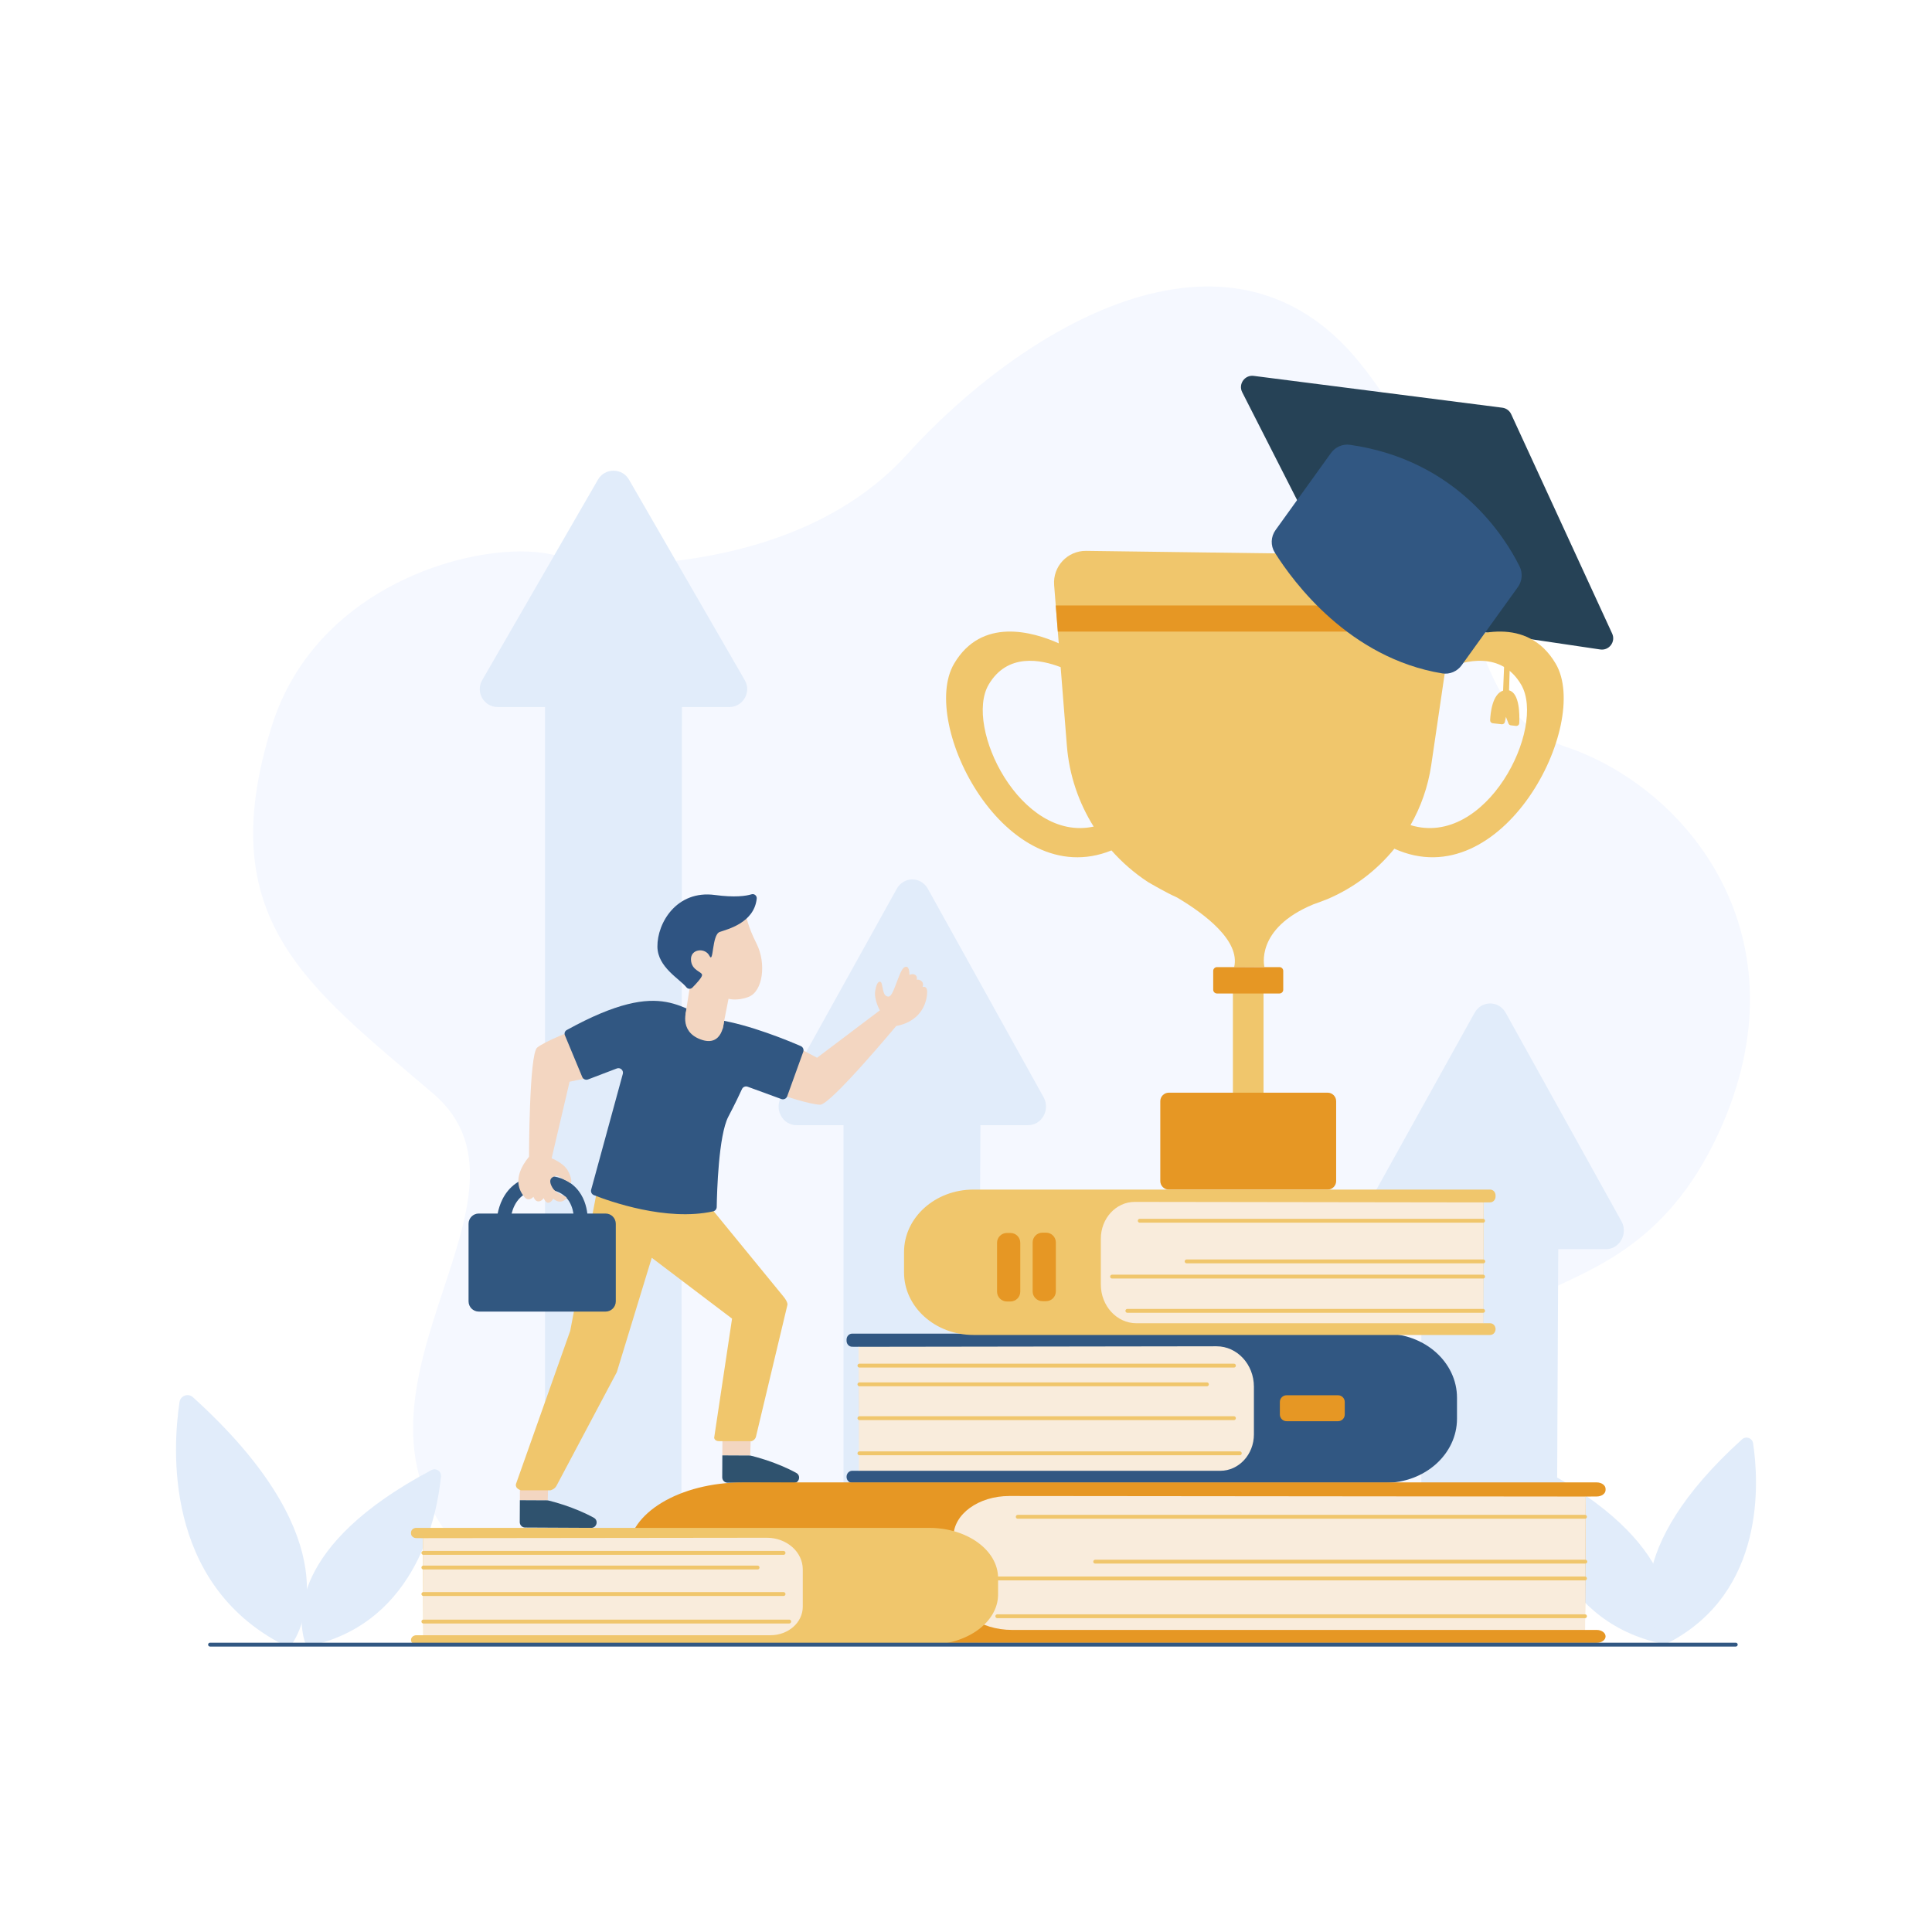 <?xml version="1.0" encoding="utf-8"?>
<!-- Generator: Adobe Illustrator 27.5.0, SVG Export Plug-In . SVG Version: 6.00 Build 0)  -->
<svg version="1.1" xmlns="http://www.w3.org/2000/svg" xmlns:xlink="http://www.w3.org/1999/xlink" x="0px" y="0px"
	 viewBox="0 0 500 500" style="enable-background:new 0 0 500 500;" xml:space="preserve">
<g id="BACKGROUND">
	<rect id="Rectangle" style="fill:#FFFFFF;" width="500" height="500"/>
</g>
<g id="OBJECTS">
	<g>
		<path style="fill:#F5F8FF;" d="M142.256,143.39c11.496,2.385,23.2,3.056,34.736,1.49c17.781-2.413,41.301-9.148,57.659-27.198
			c29.62-32.682,83.266-65.635,117.103-23.982c33.837,41.652,22.012,89.001,53.528,99.596c31.517,10.595,62.796,49.255,39.523,99.88
			c-27.875,60.634-82.164,20.917-51.589,95.645c15.634,38.212-86.117,43.646-136.397,16.661
			c-46.08-24.731-91.504,40.387-134.697-1.328s22.772-93.144-10.046-121.161c-32.819-28.017-57.368-45.202-41.727-95.121
			C82.08,150.433,124.542,139.714,142.256,143.39z"/>
		<g>
			<g id="Leaf_00000116924195857930327560000004549840134930145167_">
				<path id="Leaf_Part_00000014603763683044681820000005341979464633442995_" style="fill:#E1ECFA;" d="M429.393,424.558
					c-2.92-4.939-10.186-23.435,21.446-52.059c1.018-0.922,2.652-0.346,2.858,1.012c1.434,9.468,3.498,38.508-22.029,51.696
					C430.857,425.626,429.858,425.344,429.393,424.558z"/>
				<path id="Leaf_Part_00000125566873012278316430000003764297080221248166_" style="fill:#E1ECFA;" d="M451.098,377.307
					c0,0-3.6,13.59-10.789,24.404c-7.189,10.814-9.615,23.165-9.615,23.165"/>
			</g>
			<g id="Leaf_00000061451832853075941560000009269426725224029588_">
				<path id="Leaf_Part_00000059301563352406558080000018052367241306002075_" style="fill:#E1ECFA;" d="M431.24,424.022
					c1.581-5.384,4.023-24.666-32.847-44.2c-1.187-0.629-2.598,0.309-2.466,1.646c0.917,9.321,5.941,37.349,33.313,43.716
					C430.109,425.386,430.988,424.879,431.24,424.022z"/>
				<path id="Leaf_Part_00000152228757548978870720000014462219163643390627_" style="fill:#E1ECFA;" d="M399.302,384.443
					c0,0,6.681,12.019,16.096,20.543c9.415,8.525,14.684,19.65,14.684,19.65"/>
			</g>
			<g id="Leaf_00000114762027561234737190000000947071292136846521_">
				<path id="Leaf_Part_00000060007908100507023890000012888147116668332677_" style="fill:#E1ECFA;" d="M75.984,424.835
					c3.547-5.999,12.372-28.464-26.048-63.231c-1.237-1.119-3.222-0.421-3.471,1.229c-1.741,11.5-4.249,46.772,26.757,62.79
					C74.207,426.132,75.419,425.789,75.984,424.835z"/>
				<path id="Leaf_Part_00000143588430043839600070000015158935206785010355_" style="fill:#E1ECFA;" d="M49.621,367.443
					c0,0,4.373,16.506,13.105,29.642c8.731,13.135,11.678,28.136,11.678,28.136"/>
			</g>
			<g id="Leaf_00000163783828141185880280000004767990745618263467_">
				<path id="Leaf_Part_00000183225577979430933100000016775585929583484327_" style="fill:#E1ECFA;" d="M78.815,424.652
					c-1.581-5.384-4.023-24.666,32.847-44.2c1.187-0.629,2.598,0.309,2.466,1.646c-0.917,9.321-5.941,37.349-33.313,43.716
					C79.946,426.016,79.067,425.509,78.815,424.652z"/>
				<path id="Leaf_Part_00000088101819136399179840000004340615574585911469_" style="fill:#E1ECFA;" d="M110.752,385.072
					c0,0-6.681,12.019-16.096,20.543c-9.415,8.525-14.684,19.65-14.684,19.65"/>
			</g>
		</g>
		<g>
			<path style="fill:#E1ECFA;" d="M351.671,316.045l14.977-26.971l14.977-26.97c1.787-3.218,6.254-3.218,8.041,0l14.977,26.97
				l14.977,26.971c1.787,3.218-0.447,7.24-4.02,7.24h-12.328l-0.452,95.518l-34.974-1.198v-94.32h-12.156
				C352.118,323.285,349.885,319.263,351.671,316.045z"/>
			<path style="fill:#E1ECFA;" d="M124.792,176.02l14.977-25.942l14.978-25.942c1.787-3.095,6.254-3.095,8.041,0l14.978,25.942
				l14.977,25.942c1.787,3.095-0.447,6.963-4.02,6.963H176.48l-0.13,213.86h-35.296v-213.86h-12.242
				C125.239,182.984,123.005,179.115,124.792,176.02z"/>
			<path style="fill:#E1ECFA;" d="M202.127,283.958l14.977-26.971l14.978-26.97c1.787-3.218,6.254-3.218,8.041,0l14.978,26.97
				l14.977,26.971c1.787,3.218-0.447,7.24-4.02,7.24H253.73l-0.632,133.728c0,3.038-6.656-3.345-9.578-3.345l-18.532-1.111
				c-2.922,0-6.684,6.596-6.684,3.558V291.197h-12.156C202.574,291.197,200.34,287.175,202.127,283.958z"/>
		</g>
	</g>
	<g>
		<path style="fill:#F0C66C;" d="M390.542,178.659l0.753-24.593l-1.35,1.876l-0.942,22.755l0.03,0.023
			c-2.826,0.896-3.308,5.802-3.386,7.664c-0.017,0.401,0.276,0.748,0.675,0.793l2.308,0.265c0.391,0.045,0.753-0.216,0.833-0.602
			l0.275-1.313l0.646,1.701c0.101,0.266,0.343,0.454,0.626,0.487l1.324,0.152c0.437,0.05,0.827-0.275,0.848-0.715
			C393.289,185.025,393.296,179.383,390.542,178.659z"/>
		<path style="fill:#264256;" d="M324.46,97.279l64.348,8.236c1,0.128,1.863,0.762,2.285,1.678l26.132,56.775
			c0.971,2.11-0.787,4.455-3.085,4.114l-62.073-9.202c-0.936-0.139-1.747-0.722-2.177-1.566l-28.408-55.808
			C320.418,99.412,322.131,96.981,324.46,97.279z"/>
	</g>
	<g>
		<rect x="319.075" y="253.703" style="fill:#F0C66C;" width="7.93" height="30.413"/>
		<path style="fill:#E69724;" d="M343.587,307.862h-41.095c-1.22,0-2.209-0.989-2.209-2.209v-20.66c0-1.22,0.989-2.209,2.209-2.209
			h41.095c1.22,0,2.209,0.989,2.209,2.209v20.66C345.797,306.873,344.807,307.862,343.587,307.862z"/>
		<path style="fill:#F0C66C;" d="M402.624,171.779c-7.331-12.49-21.194-8.034-27.621-5.055l2.087-14.19
			c0.676-4.593-2.849-8.729-7.491-8.791l-88.494-1.179c-4.834-0.064-8.678,4.041-8.296,8.86l1.195,15.064
			c-6.627-2.964-19.958-6.875-27.098,5.291c-9.11,15.521,13.309,59.411,40.742,48.308c2.74,3.095,5.878,5.833,9.35,8.114
			c0.077,0.05,0.143,0.092,0.223,0.138c0.713,0.418,4.746,2.764,7.099,3.786c0.135,0.059,0.25,0.116,0.376,0.191
			c7.088,4.213,16.301,11.138,14.706,17.973l7.826-0.044c0,0-2.551-9.91,12.719-16.222c1.003-0.327,3.065-1.132,3.518-1.31
			c0.063-0.025,0.119-0.048,0.181-0.074c6.708-2.868,12.621-7.344,17.219-12.993C388.757,232.273,411.847,187.491,402.624,171.779z
			 M255.86,177.185c4.813-8.199,13.419-6.544,18.634-4.525l1.612,20.326c0.607,7.657,3.074,14.776,6.933,20.937
			C264.123,218.019,249.446,188.113,255.86,177.185z M365.04,213.541c2.665-4.685,4.536-9.919,5.367-15.564l3.666-24.925
			c5.053-2.158,14.475-4.594,19.597,4.133C400.247,188.391,384.647,219.551,365.04,213.541z"/>
		<polygon style="fill:#E69724;" points="273.227,156.688 376.038,156.688 375.485,163.449 273.763,163.449 		"/>
		<path style="fill:#E69724;" d="M331.118,257.116h-16.156c-0.544,0-0.985-0.441-0.985-0.985v-4.857
			c0-0.544,0.441-0.985,0.985-0.985h16.156c0.544,0,0.985,0.441,0.985,0.985v4.857C332.103,256.676,331.662,257.116,331.118,257.116
			z"/>
	</g>
	<path style="fill:#315782;" d="M344.451,117.247l-14.346,19.944c-1.236,1.719-1.318,4.012-0.193,5.806
		c4.803,7.653,19.285,27.318,43.346,31.28c1.933,0.318,3.876-0.524,5.02-2.114l14.545-20.22c1.129-1.569,1.301-3.629,0.442-5.36
		c-3.761-7.573-16.153-27.503-43.885-31.463C347.474,114.848,345.575,115.684,344.451,117.247z"/>
	<g>
		<polygon id="_x3C_Path_x3E__00000087407854696117724660000007010065441778819768_" style="fill:#F3D6C1;" points="
			194.325,371.096 194.152,376.688 186.94,376.652 186.968,371.059 		"/>
		<path id="_x3C_Path_x3E__00000009586069927989977530000000684042988649915824_" style="fill:#2F526E;" d="M186.94,376.652
			l7.054,0.035c0.107,0.001,0.209,0.012,0.313,0.037c1.007,0.241,6.74,1.687,11.788,4.479c1.255,0.694,0.741,2.613-0.694,2.606
			l-17.104-0.085c-0.769-0.004-1.389-0.63-1.385-1.399L186.94,376.652z"/>
		<polygon id="_x3C_Path_x3E__00000000924595554140374080000008933078388054322343_" style="fill:#F3D6C1;" points="
			141.925,382.695 141.753,388.288 134.541,388.252 134.569,382.659 		"/>
		<path id="_x3C_Path_x3E__00000044872699080686441300000007555714700773844355_" style="fill:#2F526E;" d="M134.541,388.252
			l7.054,0.035c0.107,0.001,0.209,0.012,0.313,0.037c1.007,0.241,6.74,1.687,11.788,4.479c1.255,0.694,0.741,2.613-0.694,2.606
			l-17.105-0.085c-0.769-0.004-1.389-0.63-1.385-1.399L134.541,388.252z"/>
		<path style="fill:#F0C66C;" d="M154.531,308l-6.961,36.427l-13.944,39.369c0,0-0.704,1.295,1.232,1.902h7.583
			c0,0,1.079-0.238,1.575-1.172l15.619-29.425l9.042-29.591l20.777,15.749l-4.628,30.827c0,0,0.053,0.88,1.278,0.88
			c1.225,0,8.429,0,8.429,0s0.896-0.261,1.11-1.16l8.112-33.983c0.003-0.013,0.008-0.026,0.013-0.039
			c0.042-0.116,0.193-0.769-1.036-2.27c-1.365-1.669-19.663-24.033-19.663-24.033L154.531,308z"/>
		<path style="fill:#F3D6C1;" d="M206.081,270.889l5.37,2.858l16.252-12.269c0,0-1.562-2.776-1.203-5.017
			c0.359-2.241,1.019-2.651,1.474-2.281c0.456,0.37,0.402,3.06,1.373,3.572c0.971,0.512,1.395-0.043,2.545-3.083
			c1.149-3.039,1.654-4.438,2.609-4.472c0.955-0.034,0.846,2.11,0.846,2.11s0.839-0.425,1.499-0.013
			c0.66,0.413,0.392,1.266,0.392,1.266s0.549-0.208,1.245,0.354c0.696,0.562,0.267,1.536,0.267,1.536s1.194-0.489,1.198,1.268
			c0.004,1.757-0.84,7.448-8.015,8.815c0,0-16.989,20.387-19.674,20.364c-2.684-0.023-10.427-2.662-10.427-2.662L206.081,270.889z"
			/>
		<path style="fill:#315780;" d="M156.721,314.062h-4.723c-0.204-1.741-0.86-4.458-2.909-6.617
			c-2.024-2.132-4.879-3.214-8.483-3.214c-6.179,0-9.154,3.33-10.562,6.123c-0.668,1.327-1.038,2.648-1.246,3.708h-4.894
			c-1.46,0-2.643,1.184-2.643,2.643v20.09c0,1.46,1.184,2.643,2.643,2.643h32.817c1.46,0,2.643-1.184,2.643-2.643v-20.09
			C159.364,315.246,158.181,314.062,156.721,314.062z M140.605,307.79c2.578,0,4.558,0.701,5.883,2.086
			c1.239,1.294,1.727,2.977,1.918,4.186H132.41C133.038,311.512,134.928,307.79,140.605,307.79z"/>
		<path style="fill:#F3D6C1;" d="M153.367,278.706l-5.956,1.237l-4.649,19.825c0,0,2.976,1.135,4.133,3.088
			c1.157,1.953,1.154,3.699,0.588,3.249c-0.346-0.275-0.843-0.534-1.538-0.86c-0.941-0.441-1.439-1.046-2.061-0.915
			c-1.074,0.227-2.16,0.881-0.94,2.992c1.184,2.048,4.279,2.214,3.607,2.893c-1.71,1.729-3.382-0.019-3.382-0.019
			s-0.431,0.966-1.202,1.071c-0.771,0.105-1.278-1.202-1.278-1.202s-0.458,0.848-1.353,0.861c-0.894,0.013-1.278-1.199-1.278-1.199
			s-1.184,1.442-2.311,0.094c-1.127-1.348-3.474-4.826,1.168-10.466c0,0,0.024-26.538,2.102-28.237
			c2.078-1.699,9.719-4.621,9.719-4.621L153.367,278.706z"/>
		<path style="fill:#315782;" d="M153.69,309.3c3.896,1.538,18.769,6.89,30.889,4.192c0.527-0.117,0.899-0.588,0.908-1.127
			c0.063-3.811,0.467-18.498,3.001-23.356c1.881-3.605,2.984-5.943,3.532-7.152c0.254-0.561,0.894-0.825,1.472-0.614l8.721,3.189
			c0.612,0.224,1.289-0.092,1.51-0.705l4.158-11.521c0.211-0.585-0.068-1.231-0.638-1.478c-3.194-1.385-13.338-5.588-21.434-6.802
			c-9.639-1.446-13.075-11.734-39.15,2.657c-0.471,0.26-0.675,0.839-0.469,1.335l4.489,10.794c0.244,0.587,0.911,0.874,1.505,0.647
			l7.447-2.839c0.899-0.343,1.807,0.481,1.553,1.409l-8.19,29.969C152.836,308.478,153.132,309.08,153.69,309.3z"/>
		<path style="fill:#F3D6C1;" d="M193.175,237.14c0,0,0.208,2.285,2.65,7.139c2.493,4.956,1.694,12.301-2.15,13.74
			c-2.993,1.12-5.136,0.465-5.136,0.465l-1.543,7.833l-9.593-3.759l1.052-6.651l-1.914-15.014L193.175,237.14z"/>
		<path style="fill:#2F5482;" d="M195.839,232.563c0.079-0.739-0.625-1.339-1.335-1.121c-1.473,0.451-4.336,0.869-9.499,0.179
			c-9.862-1.318-14.941,7.213-14.867,13.395c0.063,5.299,5.733,8.288,7.521,10.511c0.386,0.479,1.114,0.489,1.545,0.05
			c1.019-1.037,2.442-2.588,2.489-3.201c0.074-0.957-2.723-1.104-2.87-3.974c-0.147-2.87,3.68-3.238,4.784-1.03
			c1.104,2.208,0.589-5.446,2.65-6.182C188.153,240.511,195.163,238.905,195.839,232.563z"/>
		<path style="fill:#F3D6C1;" d="M177.788,261.038c0,0-2.359,5.776,3.523,7.96c5.882,2.184,6.062-4.804,6.062-4.804L177.788,261.038
			z"/>
	</g>
	<g>
		<g id="_x3C_Group_x3E__00000170249764338736588920000006156534826350057630_">
			<path id="_x3C_Path_x3E__00000097471453844532199990000011508733706907357100_" style="fill:#315782;" d="M219.089,382.198
				c0,0.859,0.643,1.555,1.436,1.555h138.01c10.236,0,18.534-7.431,18.534-16.597v-5.412c0-9.167-8.298-16.597-18.534-16.597
				h-138.01c-0.793,0-1.436,0.696-1.436,1.555v0.281c0,0.854,0.636,1.549,1.425,1.555l1.803,0.014l0.102,32.091l-1.894-0.001
				C219.732,380.642,219.089,381.339,219.089,382.198L219.089,382.198z"/>
			<path id="_x3C_Path_x3E__00000124847492789458557870000010176898072890024370_" style="fill:#F9ECDC;" d="M314.844,348.419
				l-92.656,0.133l0.102,32.091h93.513c4.81,0,8.708-4.218,8.708-9.421v-12.345C324.511,353.101,320.183,348.419,314.844,348.419z"
				/>
			<path id="_x3C_Path_x3E__00000095329883894216443140000009760865918906708608_" style="fill:#E69724;" d="M348.02,366.071v-3.244
				c0-0.959-0.777-1.736-1.736-1.736h-13.32c-0.959,0-1.736,0.777-1.736,1.736v3.244c0,0.959,0.777,1.736,1.736,1.736h13.32
				C347.243,367.807,348.02,367.03,348.02,366.071z"/>
			
				<line id="_x3C_Path_x3E__00000039825403079633538240000013534231394596262017_" style="fill:none;stroke:#F0C66C;stroke-linecap:round;stroke-miterlimit:10;" x1="319.341" y1="353.423" x2="222.419" y2="353.423"/>
			
				<line id="_x3C_Path_x3E__00000176006795236341744040000017908873632905590975_" style="fill:none;stroke:#F0C66C;stroke-linecap:round;stroke-miterlimit:10;" x1="312.351" y1="358.262" x2="222.419" y2="358.262"/>
			
				<line id="_x3C_Path_x3E__00000104690382940585853690000017929278410708497321_" style="fill:none;stroke:#F0C66C;stroke-linecap:round;stroke-miterlimit:10;" x1="319.341" y1="367.021" x2="222.419" y2="367.021"/>
			
				<line id="_x3C_Path_x3E__00000090264113241031675750000000146743183413146026_" style="fill:none;stroke:#F0C66C;stroke-linecap:round;stroke-miterlimit:10;" x1="320.86" y1="376.116" x2="222.419" y2="376.116"/>
		</g>
		<g>
			<path id="_x3C_Path_x3E__00000140011889034161809230000003241609360410264489_" style="fill:#E69724;" d="M415.522,423.497
				c0,0.924-1.029,1.673-2.298,1.673H192.29c-16.387,0-29.671-7.993-29.671-17.852v-5.821c0-9.86,13.284-17.853,29.671-17.853
				h220.934c1.269,0,2.298,0.749,2.298,1.673v0.303c0,0.919-1.019,1.666-2.282,1.673l-2.887,0.015l-0.162,34.518l3.032-0.001
				C414.493,421.824,415.522,422.573,415.522,423.497L415.522,423.497z"/>
			<path id="_x3C_Path_x3E__00000132076122159342178550000014598028718410684063_" style="fill:#F9ECDC;" d="M261.216,387.164
				l149.172,0.143l-0.163,34.518H261.968c-8.401,0-15.211-4.955-15.211-11.068v-13.072
				C246.757,391.874,253.231,387.164,261.216,387.164z"/>
			<path id="_x3C_Path_x3E__00000052101614527909882380000013494797884687243954_" style="fill:#315780;" d="M224.99,415.517h-4.853
				c-1.401,0-2.537-1.136-2.537-2.536v-14.492c0-1.401,1.136-2.537,2.537-2.537h4.853c1.401,0,2.537,1.136,2.537,2.537v14.492
				C227.527,414.382,226.391,415.517,224.99,415.517z"/>
			<path id="_x3C_Path_x3E__00000011020672268963659940000017029756611965395364_" style="fill:#315780;" d="M209.78,415.605h-4.853
				c-1.401,0-2.537-1.136-2.537-2.537v-14.492c0-1.401,1.136-2.537,2.537-2.537h4.853c1.401,0,2.537,1.136,2.537,2.537v14.492
				C212.317,414.469,211.181,415.605,209.78,415.605z"/>
			
				<line id="_x3C_Path_x3E__00000163783740866122123050000006484042930630002082_" style="fill:none;stroke:#F0C66C;stroke-linecap:round;stroke-miterlimit:10;" x1="263.395" y1="392.546" x2="410.192" y2="392.546"/>
			
				<line id="_x3C_Path_x3E__00000160155384165713759720000011128392009724535221_" style="fill:none;stroke:#F0C66C;stroke-linecap:round;stroke-miterlimit:10;" x1="283.441" y1="404.154" x2="410.281" y2="404.154"/>
			
				<line id="_x3C_Path_x3E__00000141444651381276477790000014463145838637581706_" style="fill:none;stroke:#F0C66C;stroke-linecap:round;stroke-miterlimit:10;" x1="251.575" y1="408.501" x2="410.192" y2="408.501"/>
			
				<line id="_x3C_Path_x3E__00000123407951834060024440000001349828819135665564_" style="fill:none;stroke:#F0C66C;stroke-linecap:round;stroke-miterlimit:10;" x1="258.104" y1="418.283" x2="410.192" y2="418.283"/>
		</g>
		<g>
			<path id="_x3C_Path_x3E__00000044868938481660451530000009968492662721492125_" style="fill:#F0C66C;" d="M387.05,343.971
				c0,0.837-0.623,1.516-1.391,1.516H251.924c-9.919,0-17.96-7.242-17.96-16.175v-5.274c0-8.933,8.041-16.175,17.96-16.175h133.734
				c0.768,0,1.391,0.678,1.391,1.516v0.274c0,0.833-0.617,1.509-1.381,1.516l-1.747,0.014l-0.098,31.275l1.835,0
				C386.427,342.455,387.05,343.134,387.05,343.971L387.05,343.971z"/>
			<path id="_x3C_Path_x3E__00000107585302304840289460000005811086945911253156_" style="fill:#F9ECDC;" d="M293.646,311.051
				l90.296,0.13l-0.098,31.275h-89.742c-5.085,0-9.207-4.49-9.207-10.028v-11.844C284.894,315.319,288.813,311.051,293.646,311.051z
				"/>
			<path id="_x3C_Path_x3E__00000150082543296859834470000006171770579477538720_" style="fill:#E69724;" d="M270.717,336.741
				h-0.935c-1.401,0-2.537-1.136-2.537-2.537v-12.653c0-1.401,1.136-2.537,2.537-2.537h0.935c1.401,0,2.537,1.136,2.537,2.537
				v12.653C273.253,335.605,272.118,336.741,270.717,336.741z"/>
			<path id="_x3C_Path_x3E__00000113343093427011626820000013033450035691004087_" style="fill:#E69724;" d="M261.51,336.82h-0.935
				c-1.401,0-2.537-1.136-2.537-2.537V321.63c0-1.401,1.136-2.537,2.537-2.537h0.935c1.401,0,2.537,1.136,2.537,2.537v12.654
				C264.047,335.684,262.911,336.82,261.51,336.82z"/>
			
				<line id="_x3C_Path_x3E__00000068659750193739651540000017555993707023612040_" style="fill:none;stroke:#F0C66C;stroke-linecap:round;stroke-miterlimit:10;" x1="294.965" y1="315.928" x2="383.823" y2="315.928"/>
			
				<line id="_x3C_Path_x3E__00000030455745717181700320000011287673085350727584_" style="fill:none;stroke:#F0C66C;stroke-linecap:round;stroke-miterlimit:10;" x1="307.099" y1="326.445" x2="383.877" y2="326.445"/>
			
				<line id="_x3C_Path_x3E__00000039133502596477543080000010879596331834262178_" style="fill:none;stroke:#F0C66C;stroke-linecap:round;stroke-miterlimit:10;" x1="287.81" y1="330.384" x2="383.823" y2="330.384"/>
			
				<line id="_x3C_Path_x3E__00000011753139260537196190000006512720062529596328_" style="fill:none;stroke:#F0C66C;stroke-linecap:round;stroke-miterlimit:10;" x1="291.762" y1="339.247" x2="383.823" y2="339.247"/>
		</g>
		<g id="_x3C_Group_x3E_">
			<path id="_x3C_Path_x3E__00000007394751875991289880000015705267729437776829_" style="fill:#F0C66C;" d="M106.367,424.417
				c0,0.672,0.618,1.217,1.381,1.217h132.73c9.845,0,17.825-5.818,17.825-12.994v-4.237c0-7.177-7.981-12.994-17.825-12.994h-132.73
				c-0.763,0-1.381,0.545-1.381,1.217v0.22c0,0.669,0.612,1.213,1.371,1.217l1.734,0.011l0.098,25.124l-1.821,0
				C106.986,423.199,106.367,423.744,106.367,424.417L106.367,424.417z"/>
			<path id="_x3C_Path_x3E__00000085937029181045857220000011409111209562544052_" style="fill:#F9ECDC;" d="M198.47,397.971
				l-88.998,0.104l0.098,25.124h89.822c4.619,0,8.364-3.302,8.364-7.375v-9.665C207.756,401.637,203.598,397.971,198.47,397.971z"/>
			
				<line id="_x3C_Path_x3E__00000128450948734731192650000010541992436566195086_" style="fill:none;stroke:#F0C66C;stroke-linecap:round;stroke-miterlimit:10;" x1="202.783" y1="401.888" x2="109.57" y2="401.888"/>
			
				<line id="_x3C_Path_x3E__00000163783752494754005210000003244271206511289738_" style="fill:none;stroke:#F0C66C;stroke-linecap:round;stroke-miterlimit:10;" x1="196.061" y1="405.677" x2="109.57" y2="405.677"/>
			
				<line id="_x3C_Path_x3E__00000101098900098456737160000010288176067541527203_" style="fill:none;stroke:#F0C66C;stroke-linecap:round;stroke-miterlimit:10;" x1="202.783" y1="412.535" x2="109.57" y2="412.535"/>
			
				<line id="_x3C_Path_x3E_" style="fill:none;stroke:#F0C66C;stroke-linecap:round;stroke-miterlimit:10;" x1="204.245" y1="419.655" x2="109.57" y2="419.655"/>
		</g>
	</g>
	
		<line style="fill:none;stroke:#315782;stroke-linecap:round;stroke-miterlimit:10;" x1="54.361" y1="425.627" x2="449.21" y2="425.627"/>
</g>
</svg>
